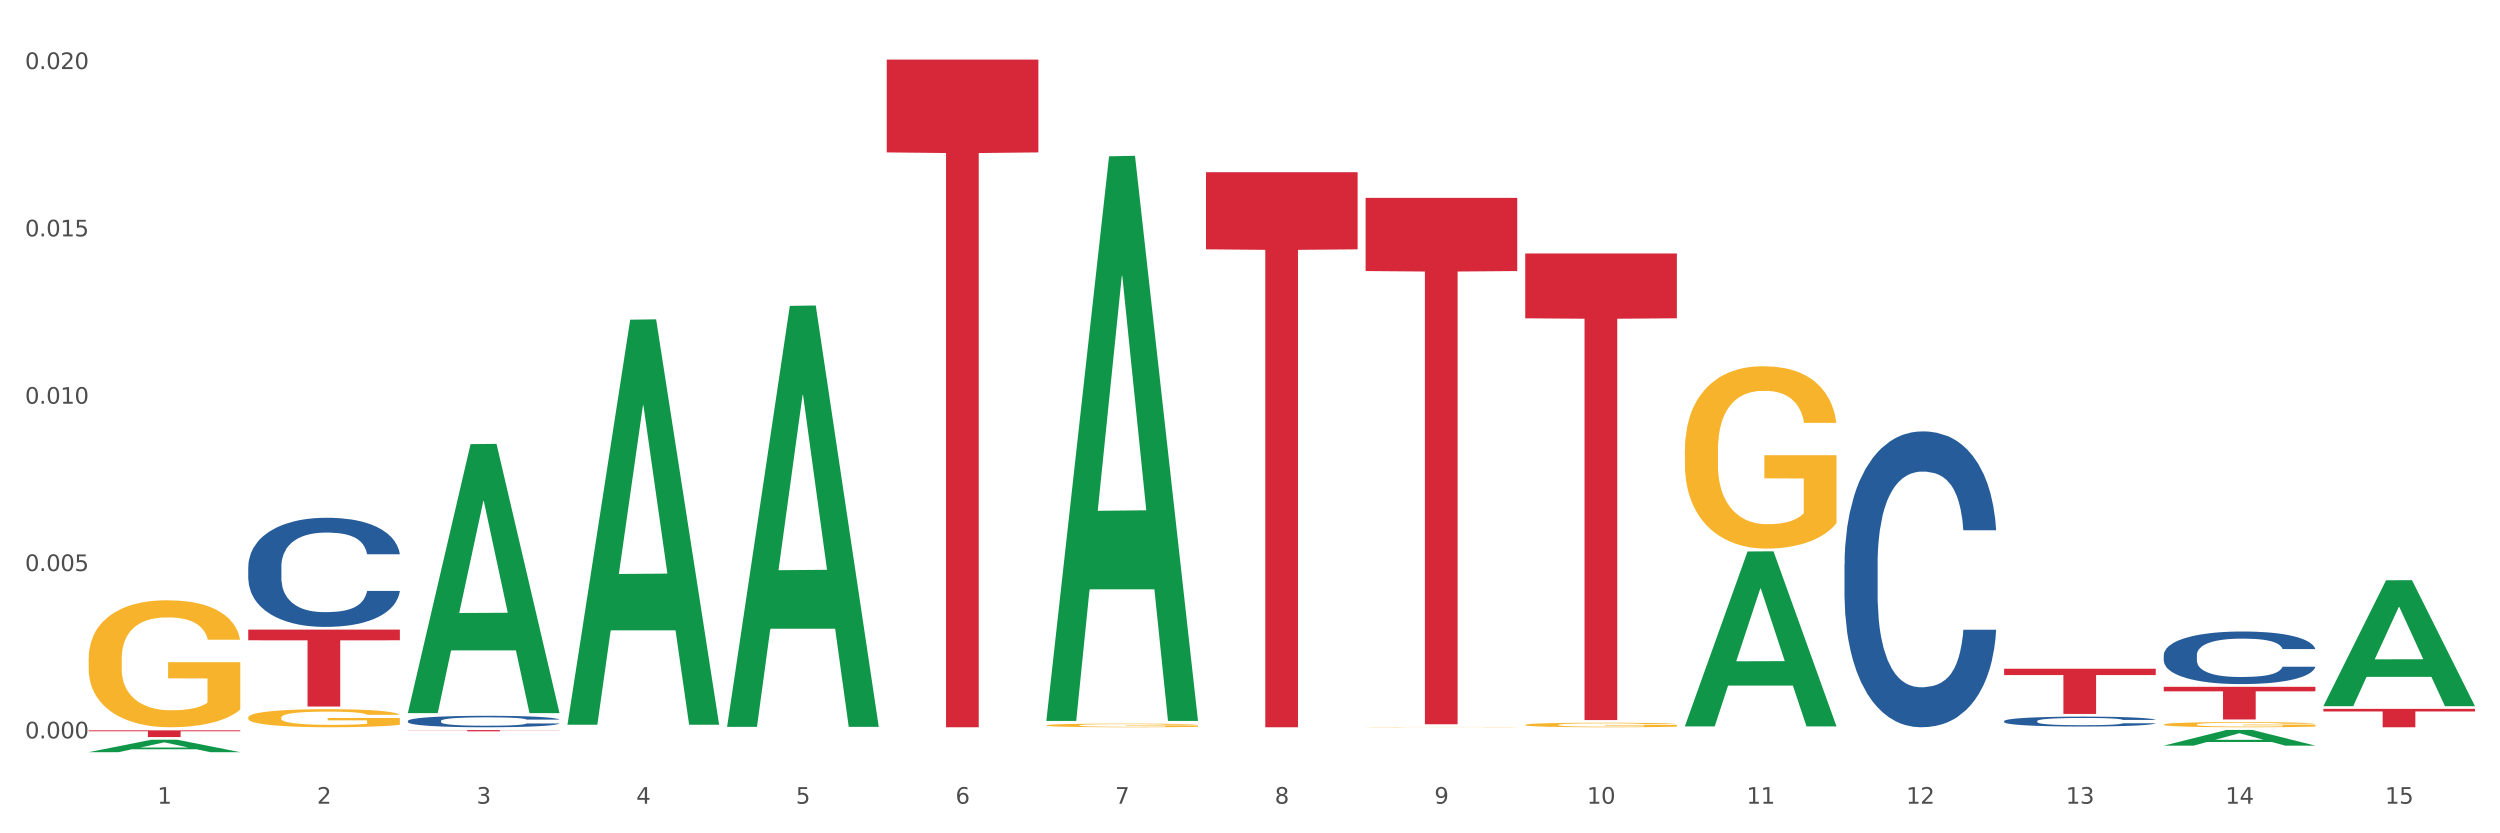 <?xml version="1.0" encoding="utf-8" standalone="no"?>
<!DOCTYPE svg PUBLIC "-//W3C//DTD SVG 1.1//EN"
  "http://www.w3.org/Graphics/SVG/1.1/DTD/svg11.dtd">
<svg xmlns:xlink="http://www.w3.org/1999/xlink" width="1080pt" height="360pt" viewBox="0 0 1080 360" xmlns="http://www.w3.org/2000/svg" version="1.1">
 <rect x="0" y="0" width="1080" height="360" fill="#333333" stroke="none"/>
 <defs>
  <style type="text/css">*{stroke-linejoin: round; stroke-linecap: butt}</style>
 </defs>
 <g id="figure_1">
  <g id="patch_1">
   <path d="M 0 360 
L 1080 360 
L 1080 0 
L 0 0 
z
" style="fill: #ffffff; stroke: #ffffff; stroke-linejoin: miter"/>
  </g>
  <g id="axes_1">
   <g id="matplotlib.axis_1">
    <g id="xtick_1">
     <g id="text_1">
      <!-- 1 -->
      <g style="fill: #4d4d4d" transform="translate(67.984 347.204) scale(0.096 -0.096)">
       <defs>
        <path id="DejaVuSans-31" d="M 794 531 
L 1825 531 
L 1825 4091 
L 703 3866 
L 703 4441 
L 1819 4666 
L 2450 4666 
L 2450 531 
L 3481 531 
L 3481 0 
L 794 0 
L 794 531 
z
" transform="scale(0.016)"/>
       </defs>
       <use xlink:href="#DejaVuSans-31"/>
      </g>
     </g>
    </g>
    <g id="xtick_2">
     <g id="text_2">
      <!-- 2 -->
      <g style="fill: #4d4d4d" transform="translate(136.942 347.204) scale(0.096 -0.096)">
       <defs>
        <path id="DejaVuSans-32" d="M 1228 531 
L 3431 531 
L 3431 0 
L 469 0 
L 469 531 
Q 828 903 1448 1529 
Q 2069 2156 2228 2338 
Q 2531 2678 2651 2914 
Q 2772 3150 2772 3378 
Q 2772 3750 2511 3984 
Q 2250 4219 1831 4219 
Q 1534 4219 1204 4116 
Q 875 4013 500 3803 
L 500 4441 
Q 881 4594 1212 4672 
Q 1544 4750 1819 4750 
Q 2544 4750 2975 4387 
Q 3406 4025 3406 3419 
Q 3406 3131 3298 2873 
Q 3191 2616 2906 2266 
Q 2828 2175 2409 1742 
Q 1991 1309 1228 531 
z
" transform="scale(0.016)"/>
       </defs>
       <use xlink:href="#DejaVuSans-32"/>
      </g>
     </g>
    </g>
    <g id="xtick_3">
     <g id="text_3">
      <!-- 3 -->
      <g style="fill: #4d4d4d" transform="translate(205.899 347.204) scale(0.096 -0.096)">
       <defs>
        <path id="DejaVuSans-33" d="M 2597 2516 
Q 3050 2419 3304 2112 
Q 3559 1806 3559 1356 
Q 3559 666 3084 287 
Q 2609 -91 1734 -91 
Q 1441 -91 1130 -33 
Q 819 25 488 141 
L 488 750 
Q 750 597 1062 519 
Q 1375 441 1716 441 
Q 2309 441 2620 675 
Q 2931 909 2931 1356 
Q 2931 1769 2642 2001 
Q 2353 2234 1838 2234 
L 1294 2234 
L 1294 2753 
L 1863 2753 
Q 2328 2753 2575 2939 
Q 2822 3125 2822 3475 
Q 2822 3834 2567 4026 
Q 2313 4219 1838 4219 
Q 1578 4219 1281 4162 
Q 984 4106 628 3988 
L 628 4550 
Q 988 4650 1302 4700 
Q 1616 4750 1894 4750 
Q 2613 4750 3031 4423 
Q 3450 4097 3450 3541 
Q 3450 3153 3228 2886 
Q 3006 2619 2597 2516 
z
" transform="scale(0.016)"/>
       </defs>
       <use xlink:href="#DejaVuSans-33"/>
      </g>
     </g>
    </g>
    <g id="xtick_4">
     <g id="text_4">
      <!-- 4 -->
      <g style="fill: #4d4d4d" transform="translate(274.857 347.204) scale(0.096 -0.096)">
       <defs>
        <path id="DejaVuSans-34" d="M 2419 4116 
L 825 1625 
L 2419 1625 
L 2419 4116 
z
M 2253 4666 
L 3047 4666 
L 3047 1625 
L 3713 1625 
L 3713 1100 
L 3047 1100 
L 3047 0 
L 2419 0 
L 2419 1100 
L 313 1100 
L 313 1709 
L 2253 4666 
z
" transform="scale(0.016)"/>
       </defs>
       <use xlink:href="#DejaVuSans-34"/>
      </g>
     </g>
    </g>
    <g id="xtick_5">
     <g id="text_5">
      <!-- 5 -->
      <g style="fill: #4d4d4d" transform="translate(343.815 347.204) scale(0.096 -0.096)">
       <defs>
        <path id="DejaVuSans-35" d="M 691 4666 
L 3169 4666 
L 3169 4134 
L 1269 4134 
L 1269 2991 
Q 1406 3038 1543 3061 
Q 1681 3084 1819 3084 
Q 2600 3084 3056 2656 
Q 3513 2228 3513 1497 
Q 3513 744 3044 326 
Q 2575 -91 1722 -91 
Q 1428 -91 1123 -41 
Q 819 9 494 109 
L 494 744 
Q 775 591 1075 516 
Q 1375 441 1709 441 
Q 2250 441 2565 725 
Q 2881 1009 2881 1497 
Q 2881 1984 2565 2268 
Q 2250 2553 1709 2553 
Q 1456 2553 1204 2497 
Q 953 2441 691 2322 
L 691 4666 
z
" transform="scale(0.016)"/>
       </defs>
       <use xlink:href="#DejaVuSans-35"/>
      </g>
     </g>
    </g>
    <g id="xtick_6">
     <g id="text_6">
      <!-- 6 -->
      <g style="fill: #4d4d4d" transform="translate(412.772 347.204) scale(0.096 -0.096)">
       <defs>
        <path id="DejaVuSans-36" d="M 2113 2584 
Q 1688 2584 1439 2293 
Q 1191 2003 1191 1497 
Q 1191 994 1439 701 
Q 1688 409 2113 409 
Q 2538 409 2786 701 
Q 3034 994 3034 1497 
Q 3034 2003 2786 2293 
Q 2538 2584 2113 2584 
z
M 3366 4563 
L 3366 3988 
Q 3128 4100 2886 4159 
Q 2644 4219 2406 4219 
Q 1781 4219 1451 3797 
Q 1122 3375 1075 2522 
Q 1259 2794 1537 2939 
Q 1816 3084 2150 3084 
Q 2853 3084 3261 2657 
Q 3669 2231 3669 1497 
Q 3669 778 3244 343 
Q 2819 -91 2113 -91 
Q 1303 -91 875 529 
Q 447 1150 447 2328 
Q 447 3434 972 4092 
Q 1497 4750 2381 4750 
Q 2619 4750 2861 4703 
Q 3103 4656 3366 4563 
z
" transform="scale(0.016)"/>
       </defs>
       <use xlink:href="#DejaVuSans-36"/>
      </g>
     </g>
    </g>
    <g id="xtick_7">
     <g id="text_7">
      <!-- 7 -->
      <g style="fill: #4d4d4d" transform="translate(481.73 347.204) scale(0.096 -0.096)">
       <defs>
        <path id="DejaVuSans-37" d="M 525 4666 
L 3525 4666 
L 3525 4397 
L 1831 0 
L 1172 0 
L 2766 4134 
L 525 4134 
L 525 4666 
z
" transform="scale(0.016)"/>
       </defs>
       <use xlink:href="#DejaVuSans-37"/>
      </g>
     </g>
    </g>
    <g id="xtick_8">
     <g id="text_8">
      <!-- 8 -->
      <g style="fill: #4d4d4d" transform="translate(550.688 347.204) scale(0.096 -0.096)">
       <defs>
        <path id="DejaVuSans-38" d="M 2034 2216 
Q 1584 2216 1326 1975 
Q 1069 1734 1069 1313 
Q 1069 891 1326 650 
Q 1584 409 2034 409 
Q 2484 409 2743 651 
Q 3003 894 3003 1313 
Q 3003 1734 2745 1975 
Q 2488 2216 2034 2216 
z
M 1403 2484 
Q 997 2584 770 2862 
Q 544 3141 544 3541 
Q 544 4100 942 4425 
Q 1341 4750 2034 4750 
Q 2731 4750 3128 4425 
Q 3525 4100 3525 3541 
Q 3525 3141 3298 2862 
Q 3072 2584 2669 2484 
Q 3125 2378 3379 2068 
Q 3634 1759 3634 1313 
Q 3634 634 3220 271 
Q 2806 -91 2034 -91 
Q 1263 -91 848 271 
Q 434 634 434 1313 
Q 434 1759 690 2068 
Q 947 2378 1403 2484 
z
M 1172 3481 
Q 1172 3119 1398 2916 
Q 1625 2713 2034 2713 
Q 2441 2713 2670 2916 
Q 2900 3119 2900 3481 
Q 2900 3844 2670 4047 
Q 2441 4250 2034 4250 
Q 1625 4250 1398 4047 
Q 1172 3844 1172 3481 
z
" transform="scale(0.016)"/>
       </defs>
       <use xlink:href="#DejaVuSans-38"/>
      </g>
     </g>
    </g>
    <g id="xtick_9">
     <g id="text_9">
      <!-- 9 -->
      <g style="fill: #4d4d4d" transform="translate(619.645 347.204) scale(0.096 -0.096)">
       <defs>
        <path id="DejaVuSans-39" d="M 703 97 
L 703 672 
Q 941 559 1184 500 
Q 1428 441 1663 441 
Q 2288 441 2617 861 
Q 2947 1281 2994 2138 
Q 2813 1869 2534 1725 
Q 2256 1581 1919 1581 
Q 1219 1581 811 2004 
Q 403 2428 403 3163 
Q 403 3881 828 4315 
Q 1253 4750 1959 4750 
Q 2769 4750 3195 4129 
Q 3622 3509 3622 2328 
Q 3622 1225 3098 567 
Q 2575 -91 1691 -91 
Q 1453 -91 1209 -44 
Q 966 3 703 97 
z
M 1959 2075 
Q 2384 2075 2632 2365 
Q 2881 2656 2881 3163 
Q 2881 3666 2632 3958 
Q 2384 4250 1959 4250 
Q 1534 4250 1286 3958 
Q 1038 3666 1038 3163 
Q 1038 2656 1286 2365 
Q 1534 2075 1959 2075 
z
" transform="scale(0.016)"/>
       </defs>
       <use xlink:href="#DejaVuSans-39"/>
      </g>
     </g>
    </g>
    <g id="xtick_10">
     <g id="text_10">
      <!-- 10 -->
      <g style="fill: #4d4d4d" transform="translate(685.549 347.204) scale(0.096 -0.096)">
       <defs>
        <path id="DejaVuSans-30" d="M 2034 4250 
Q 1547 4250 1301 3770 
Q 1056 3291 1056 2328 
Q 1056 1369 1301 889 
Q 1547 409 2034 409 
Q 2525 409 2770 889 
Q 3016 1369 3016 2328 
Q 3016 3291 2770 3770 
Q 2525 4250 2034 4250 
z
M 2034 4750 
Q 2819 4750 3233 4129 
Q 3647 3509 3647 2328 
Q 3647 1150 3233 529 
Q 2819 -91 2034 -91 
Q 1250 -91 836 529 
Q 422 1150 422 2328 
Q 422 3509 836 4129 
Q 1250 4750 2034 4750 
z
" transform="scale(0.016)"/>
       </defs>
       <use xlink:href="#DejaVuSans-31"/>
       <use xlink:href="#DejaVuSans-30" transform="translate(63.623 0)"/>
      </g>
     </g>
    </g>
    <g id="xtick_11">
     <g id="text_11">
      <!-- 11 -->
      <g style="fill: #4d4d4d" transform="translate(754.506 347.204) scale(0.096 -0.096)">
       <use xlink:href="#DejaVuSans-31"/>
       <use xlink:href="#DejaVuSans-31" transform="translate(63.623 0)"/>
      </g>
     </g>
    </g>
    <g id="xtick_12">
     <g id="text_12">
      <!-- 12 -->
      <g style="fill: #4d4d4d" transform="translate(823.464 347.204) scale(0.096 -0.096)">
       <use xlink:href="#DejaVuSans-31"/>
       <use xlink:href="#DejaVuSans-32" transform="translate(63.623 0)"/>
      </g>
     </g>
    </g>
    <g id="xtick_13">
     <g id="text_13">
      <!-- 13 -->
      <g style="fill: #4d4d4d" transform="translate(892.422 347.204) scale(0.096 -0.096)">
       <use xlink:href="#DejaVuSans-31"/>
       <use xlink:href="#DejaVuSans-33" transform="translate(63.623 0)"/>
      </g>
     </g>
    </g>
    <g id="xtick_14">
     <g id="text_14">
      <!-- 14 -->
      <g style="fill: #4d4d4d" transform="translate(961.379 347.204) scale(0.096 -0.096)">
       <use xlink:href="#DejaVuSans-31"/>
       <use xlink:href="#DejaVuSans-34" transform="translate(63.623 0)"/>
      </g>
     </g>
    </g>
    <g id="xtick_15">
     <g id="text_15">
      <!-- 15 -->
      <g style="fill: #4d4d4d" transform="translate(1030.337 347.204) scale(0.096 -0.096)">
       <use xlink:href="#DejaVuSans-31"/>
       <use xlink:href="#DejaVuSans-35" transform="translate(63.623 0)"/>
      </g>
     </g>
    </g>
    <g id="xtick_16"/>
    <g id="xtick_17"/>
    <g id="xtick_18"/>
    <g id="xtick_19"/>
    <g id="xtick_20"/>
    <g id="xtick_21"/>
    <g id="xtick_22"/>
    <g id="xtick_23"/>
    <g id="xtick_24"/>
    <g id="xtick_25"/>
    <g id="xtick_26"/>
    <g id="xtick_27"/>
    <g id="xtick_28"/>
    <g id="xtick_29"/>
   </g>
   <g id="matplotlib.axis_2">
    <g id="ytick_1">
     <g id="text_16">
      <!-- 0.000 -->
      <g style="fill: #4d4d4d" transform="translate(10.8 318.984) scale(0.096 -0.096)">
       <defs>
        <path id="DejaVuSans-2e" d="M 684 794 
L 1344 794 
L 1344 0 
L 684 0 
L 684 794 
z
" transform="scale(0.016)"/>
       </defs>
       <use xlink:href="#DejaVuSans-30"/>
       <use xlink:href="#DejaVuSans-2e" transform="translate(63.623 0)"/>
       <use xlink:href="#DejaVuSans-30" transform="translate(95.41 0)"/>
       <use xlink:href="#DejaVuSans-30" transform="translate(159.033 0)"/>
       <use xlink:href="#DejaVuSans-30" transform="translate(222.656 0)"/>
      </g>
     </g>
    </g>
    <g id="ytick_2">
     <g id="text_17">
      <!-- 0.005 -->
      <g style="fill: #4d4d4d" transform="translate(10.8 246.695) scale(0.096 -0.096)">
       <use xlink:href="#DejaVuSans-30"/>
       <use xlink:href="#DejaVuSans-2e" transform="translate(63.623 0)"/>
       <use xlink:href="#DejaVuSans-30" transform="translate(95.41 0)"/>
       <use xlink:href="#DejaVuSans-30" transform="translate(159.033 0)"/>
       <use xlink:href="#DejaVuSans-35" transform="translate(222.656 0)"/>
      </g>
     </g>
    </g>
    <g id="ytick_3">
     <g id="text_18">
      <!-- 0.010 -->
      <g style="fill: #4d4d4d" transform="translate(10.8 174.406) scale(0.096 -0.096)">
       <use xlink:href="#DejaVuSans-30"/>
       <use xlink:href="#DejaVuSans-2e" transform="translate(63.623 0)"/>
       <use xlink:href="#DejaVuSans-30" transform="translate(95.41 0)"/>
       <use xlink:href="#DejaVuSans-31" transform="translate(159.033 0)"/>
       <use xlink:href="#DejaVuSans-30" transform="translate(222.656 0)"/>
      </g>
     </g>
    </g>
    <g id="ytick_4">
     <g id="text_19">
      <!-- 0.015 -->
      <g style="fill: #4d4d4d" transform="translate(10.8 102.117) scale(0.096 -0.096)">
       <use xlink:href="#DejaVuSans-30"/>
       <use xlink:href="#DejaVuSans-2e" transform="translate(63.623 0)"/>
       <use xlink:href="#DejaVuSans-30" transform="translate(95.41 0)"/>
       <use xlink:href="#DejaVuSans-31" transform="translate(159.033 0)"/>
       <use xlink:href="#DejaVuSans-35" transform="translate(222.656 0)"/>
      </g>
     </g>
    </g>
    <g id="ytick_5">
     <g id="text_20">
      <!-- 0.020 -->
      <g style="fill: #4d4d4d" transform="translate(10.8 29.828) scale(0.096 -0.096)">
       <use xlink:href="#DejaVuSans-30"/>
       <use xlink:href="#DejaVuSans-2e" transform="translate(63.623 0)"/>
       <use xlink:href="#DejaVuSans-30" transform="translate(95.41 0)"/>
       <use xlink:href="#DejaVuSans-32" transform="translate(159.033 0)"/>
       <use xlink:href="#DejaVuSans-30" transform="translate(222.656 0)"/>
      </g>
     </g>
    </g>
    <g id="ytick_6"/>
    <g id="ytick_7"/>
    <g id="ytick_8"/>
    <g id="ytick_9"/>
   </g>
   <g id="PolyCollection_1">
    <path d="M 38.283 324.939 
L 38.351 324.934 
L 65.365 319.568 
L 76.576 319.563 
L 103.793 324.95 
L 90.826 324.95 
L 84.95 323.695 
L 57.058 323.695 
L 56.855 323.715 
L 51.182 324.95 
L 38.283 324.95 
L 38.283 324.939 
L 60.57 322.947 
L 81.438 322.942 
L 71.105 320.711 
L 70.97 320.701 
L 70.835 320.716 
L 60.502 322.942 
L 60.57 322.947 
L 38.283 324.939 
z
" clip-path="url(#p3f6990350b)" style="fill: #109648"/>
    <path d="M 176.198 311.45 
L 176.276 311.445 
L 176.276 311.318 
L 176.508 311.146 
L 177.36 310.83 
L 178.444 310.59 
L 180.302 310.309 
L 181.309 310.191 
L 182.625 310.06 
L 185.336 309.848 
L 188.433 309.667 
L 190.601 309.567 
L 192.227 309.504 
L 195.867 309.39 
L 197.957 309.341 
L 200.126 309.3 
L 201.984 309.273 
L 205.081 309.241 
L 207.559 309.228 
L 210.424 309.223 
L 212.825 309.228 
L 216 309.246 
L 220.646 309.3 
L 222.427 309.332 
L 224.827 309.386 
L 227.305 309.458 
L 229.319 309.531 
L 231.642 309.635 
L 234.042 309.771 
L 236.365 309.943 
L 237.991 310.101 
L 239.308 310.268 
L 240.469 310.472 
L 241.321 310.694 
L 241.708 310.879 
L 227.538 310.879 
L 227.15 310.712 
L 226.376 310.531 
L 225.602 310.409 
L 224.75 310.309 
L 223.433 310.196 
L 222.272 310.124 
L 220.336 310.038 
L 218.555 309.983 
L 217.084 309.952 
L 215.303 309.924 
L 211.509 309.897 
L 208.798 309.897 
L 207.095 309.906 
L 205.004 309.929 
L 203.223 309.961 
L 201.132 310.015 
L 199.506 310.074 
L 197.88 310.151 
L 196.951 310.205 
L 195.557 310.305 
L 194.628 310.386 
L 193.389 310.526 
L 192.692 310.626 
L 191.453 310.884 
L 190.911 311.074 
L 190.679 311.205 
L 190.524 311.35 
L 190.524 312.056 
L 190.988 312.373 
L 191.376 312.509 
L 191.995 312.663 
L 193.157 312.862 
L 194.86 313.056 
L 196.641 313.197 
L 198.112 313.283 
L 199.506 313.346 
L 200.9 313.396 
L 202.604 313.441 
L 203.997 313.468 
L 206.088 313.495 
L 208.566 313.509 
L 210.502 313.509 
L 214.451 313.486 
L 216.232 313.464 
L 217.936 313.432 
L 219.794 313.382 
L 221.265 313.328 
L 222.117 313.287 
L 223.511 313.201 
L 224.595 313.111 
L 225.524 313.006 
L 226.144 312.916 
L 226.841 312.78 
L 227.383 312.626 
L 227.538 312.545 
L 241.708 312.545 
L 241.398 312.708 
L 240.856 312.866 
L 239.772 313.079 
L 238.92 313.201 
L 237.604 313.35 
L 236.21 313.477 
L 234.274 313.617 
L 232.493 313.722 
L 230.635 313.812 
L 228.622 313.893 
L 224.982 314.007 
L 223.666 314.038 
L 220.878 314.093 
L 218.71 314.124 
L 215.535 314.156 
L 212.283 314.174 
L 208.876 314.179 
L 205.856 314.17 
L 202.526 314.142 
L 200.435 314.115 
L 198.112 314.075 
L 195.402 314.011 
L 192.847 313.934 
L 190.446 313.844 
L 188.201 313.74 
L 186.11 313.622 
L 183.4 313.427 
L 181.386 313.237 
L 179.915 313.061 
L 178.909 312.911 
L 177.902 312.721 
L 177.36 312.59 
L 176.508 312.273 
L 176.198 311.979 
L 176.198 311.45 
z
" clip-path="url(#p3f6990350b)" style="fill: #255c99"/>
    <path d="M 796.817 243.787 
L 796.895 243.67 
L 796.895 240.402 
L 797.127 235.966 
L 797.979 227.794 
L 799.063 221.607 
L 800.921 214.37 
L 801.928 211.334 
L 803.244 207.949 
L 805.955 202.463 
L 809.052 197.793 
L 811.22 195.225 
L 812.846 193.591 
L 816.486 190.672 
L 818.576 189.388 
L 820.745 188.337 
L 822.603 187.637 
L 825.7 186.82 
L 828.178 186.47 
L 831.043 186.353 
L 833.444 186.47 
L 836.619 186.937 
L 841.265 188.337 
L 843.046 189.155 
L 845.446 190.555 
L 847.924 192.423 
L 849.937 194.291 
L 852.261 196.976 
L 854.661 200.478 
L 856.984 204.914 
L 858.61 209 
L 859.927 213.319 
L 861.088 218.572 
L 861.94 224.292 
L 862.327 229.078 
L 848.156 229.078 
L 847.769 224.759 
L 846.995 220.09 
L 846.221 216.938 
L 845.369 214.37 
L 844.052 211.451 
L 842.891 209.583 
L 840.955 207.365 
L 839.174 205.965 
L 837.703 205.147 
L 835.922 204.447 
L 832.127 203.747 
L 829.417 203.747 
L 827.714 203.98 
L 825.623 204.564 
L 823.842 205.381 
L 821.751 206.782 
L 820.125 208.299 
L 818.499 210.284 
L 817.57 211.685 
L 816.176 214.253 
L 815.247 216.354 
L 814.008 219.973 
L 813.311 222.541 
L 812.072 229.195 
L 811.53 234.098 
L 811.298 237.483 
L 811.143 241.219 
L 811.143 259.43 
L 811.607 267.601 
L 811.994 271.103 
L 812.614 275.072 
L 813.775 280.209 
L 815.479 285.228 
L 817.26 288.847 
L 818.731 291.065 
L 820.125 292.699 
L 821.519 293.983 
L 823.222 295.151 
L 824.616 295.851 
L 826.707 296.552 
L 829.185 296.902 
L 831.121 296.902 
L 835.07 296.318 
L 836.851 295.734 
L 838.555 294.917 
L 840.413 293.633 
L 841.884 292.232 
L 842.736 291.182 
L 844.13 288.964 
L 845.214 286.629 
L 846.143 283.944 
L 846.763 281.609 
L 847.46 278.107 
L 848.002 274.138 
L 848.156 272.037 
L 862.327 272.037 
L 862.017 276.239 
L 861.475 280.325 
L 860.391 285.812 
L 859.539 288.964 
L 858.223 292.816 
L 856.829 296.085 
L 854.893 299.703 
L 853.112 302.388 
L 851.254 304.723 
L 849.241 306.824 
L 845.601 309.743 
L 844.285 310.56 
L 841.497 311.961 
L 839.329 312.778 
L 836.154 313.595 
L 832.902 314.062 
L 829.495 314.179 
L 826.475 313.945 
L 823.145 313.245 
L 821.054 312.544 
L 818.731 311.494 
L 816.021 309.859 
L 813.466 307.875 
L 811.065 305.54 
L 808.82 302.855 
L 806.729 299.82 
L 804.019 294.8 
L 802.005 289.898 
L 800.534 285.345 
L 799.527 281.493 
L 798.521 276.59 
L 797.979 273.204 
L 797.127 265.033 
L 796.817 257.445 
L 796.817 243.787 
z
" clip-path="url(#p3f6990350b)" style="fill: #255c99"/>
    <path d="M 865.775 311.504 
L 865.852 311.5 
L 865.852 311.391 
L 866.085 311.243 
L 866.936 310.969 
L 868.021 310.762 
L 869.879 310.52 
L 870.886 310.419 
L 872.202 310.306 
L 874.912 310.122 
L 878.01 309.966 
L 880.178 309.88 
L 881.804 309.825 
L 885.443 309.728 
L 887.534 309.685 
L 889.702 309.65 
L 891.561 309.626 
L 894.658 309.599 
L 897.136 309.587 
L 900.001 309.583 
L 902.402 309.587 
L 905.576 309.603 
L 910.222 309.65 
L 912.003 309.677 
L 914.404 309.724 
L 916.882 309.786 
L 918.895 309.849 
L 921.218 309.939 
L 923.619 310.056 
L 925.942 310.204 
L 927.568 310.341 
L 928.884 310.485 
L 930.046 310.661 
L 930.898 310.852 
L 931.285 311.012 
L 917.114 311.012 
L 916.727 310.868 
L 915.953 310.712 
L 915.178 310.606 
L 914.326 310.52 
L 913.01 310.423 
L 911.849 310.36 
L 909.913 310.286 
L 908.132 310.239 
L 906.66 310.212 
L 904.879 310.188 
L 901.085 310.165 
L 898.375 310.165 
L 896.671 310.173 
L 894.581 310.192 
L 892.8 310.22 
L 890.709 310.267 
L 889.083 310.317 
L 887.457 310.384 
L 886.527 310.431 
L 885.134 310.516 
L 884.204 310.587 
L 882.965 310.708 
L 882.269 310.794 
L 881.03 311.016 
L 880.488 311.18 
L 880.255 311.293 
L 880.1 311.418 
L 880.1 312.027 
L 880.565 312.301 
L 880.952 312.418 
L 881.572 312.55 
L 882.733 312.722 
L 884.437 312.89 
L 886.218 313.011 
L 887.689 313.085 
L 889.083 313.14 
L 890.477 313.183 
L 892.18 313.222 
L 893.574 313.245 
L 895.665 313.269 
L 898.143 313.281 
L 900.078 313.281 
L 904.028 313.261 
L 905.809 313.242 
L 907.512 313.214 
L 909.371 313.171 
L 910.842 313.124 
L 911.694 313.089 
L 913.088 313.015 
L 914.172 312.937 
L 915.101 312.847 
L 915.72 312.769 
L 916.417 312.652 
L 916.959 312.519 
L 917.114 312.449 
L 931.285 312.449 
L 930.975 312.59 
L 930.433 312.726 
L 929.349 312.91 
L 928.497 313.015 
L 927.181 313.144 
L 925.787 313.253 
L 923.851 313.374 
L 922.07 313.464 
L 920.212 313.542 
L 918.198 313.612 
L 914.559 313.71 
L 913.242 313.737 
L 910.455 313.784 
L 908.287 313.812 
L 905.112 313.839 
L 901.859 313.854 
L 898.452 313.858 
L 895.432 313.851 
L 892.103 313.827 
L 890.012 313.804 
L 887.689 313.769 
L 884.979 313.714 
L 882.423 313.648 
L 880.023 313.569 
L 877.777 313.48 
L 875.687 313.378 
L 872.976 313.21 
L 870.963 313.046 
L 869.492 312.894 
L 868.485 312.765 
L 867.478 312.601 
L 866.936 312.488 
L 866.085 312.215 
L 865.775 311.961 
L 865.775 311.504 
z
" clip-path="url(#p3f6990350b)" style="fill: #255c99"/>
    <path d="M 934.733 283.016 
L 934.81 282.995 
L 934.81 282.415 
L 935.042 281.626 
L 935.894 280.174 
L 936.978 279.074 
L 938.837 277.787 
L 939.843 277.248 
L 941.16 276.646 
L 943.87 275.671 
L 946.967 274.841 
L 949.135 274.385 
L 950.762 274.094 
L 954.401 273.575 
L 956.492 273.347 
L 958.66 273.16 
L 960.518 273.036 
L 963.616 272.891 
L 966.094 272.828 
L 968.959 272.808 
L 971.359 272.828 
L 974.534 272.911 
L 979.18 273.16 
L 980.961 273.306 
L 983.362 273.555 
L 985.839 273.887 
L 987.853 274.219 
L 990.176 274.696 
L 992.576 275.318 
L 994.899 276.107 
L 996.525 276.833 
L 997.842 277.601 
L 999.003 278.534 
L 999.855 279.551 
L 1000.242 280.402 
L 986.072 280.402 
L 985.685 279.634 
L 984.91 278.804 
L 984.136 278.244 
L 983.284 277.787 
L 981.968 277.269 
L 980.806 276.937 
L 978.87 276.543 
L 977.089 276.294 
L 975.618 276.148 
L 973.837 276.024 
L 970.043 275.899 
L 967.333 275.899 
L 965.629 275.941 
L 963.538 276.045 
L 961.757 276.19 
L 959.667 276.439 
L 958.04 276.709 
L 956.414 277.061 
L 955.485 277.31 
L 954.091 277.767 
L 953.162 278.14 
L 951.923 278.783 
L 951.226 279.24 
L 949.987 280.423 
L 949.445 281.294 
L 949.213 281.896 
L 949.058 282.56 
L 949.058 285.797 
L 949.523 287.249 
L 949.91 287.872 
L 950.529 288.577 
L 951.691 289.49 
L 953.394 290.382 
L 955.175 291.025 
L 956.647 291.42 
L 958.04 291.71 
L 959.434 291.938 
L 961.138 292.146 
L 962.532 292.27 
L 964.622 292.395 
L 967.1 292.457 
L 969.036 292.457 
L 972.985 292.353 
L 974.766 292.25 
L 976.47 292.104 
L 978.328 291.876 
L 979.8 291.627 
L 980.651 291.44 
L 982.045 291.046 
L 983.129 290.631 
L 984.058 290.154 
L 984.678 289.739 
L 985.375 289.116 
L 985.917 288.411 
L 986.072 288.038 
L 1000.242 288.038 
L 999.933 288.784 
L 999.391 289.511 
L 998.306 290.486 
L 997.455 291.046 
L 996.138 291.731 
L 994.744 292.312 
L 992.809 292.955 
L 991.028 293.432 
L 989.169 293.847 
L 987.156 294.221 
L 983.516 294.739 
L 982.2 294.885 
L 979.412 295.134 
L 977.244 295.279 
L 974.069 295.424 
L 970.817 295.507 
L 967.41 295.528 
L 964.39 295.486 
L 961.06 295.362 
L 958.97 295.237 
L 956.647 295.051 
L 953.936 294.76 
L 951.381 294.407 
L 948.981 293.993 
L 946.735 293.515 
L 944.644 292.976 
L 941.934 292.084 
L 939.921 291.212 
L 938.449 290.403 
L 937.443 289.718 
L 936.436 288.847 
L 935.894 288.245 
L 935.042 286.793 
L 934.733 285.444 
L 934.733 283.016 
z
" clip-path="url(#p3f6990350b)" style="fill: #255c99"/>
    <path d="M 1003.69 306.244 
L 1069.2 306.244 
L 1069.2 307.346 
L 1043.431 307.354 
L 1043.431 314.179 
L 1029.304 314.179 
L 1029.304 307.354 
L 1003.69 307.346 
L 1003.69 306.251 
L 1003.69 306.244 
z
" clip-path="url(#p3f6990350b)" style="fill: #d62839"/>
    <path d="M 934.733 296.686 
L 1000.242 296.686 
L 1000.242 298.647 
L 974.473 298.66 
L 974.473 310.797 
L 960.347 310.797 
L 960.347 298.66 
L 934.733 298.647 
L 934.733 296.7 
L 934.733 296.686 
z
" clip-path="url(#p3f6990350b)" style="fill: #d62839"/>
    <path d="M 865.775 288.905 
L 931.285 288.905 
L 931.285 291.618 
L 905.515 291.636 
L 905.515 308.425 
L 891.389 308.425 
L 891.389 291.636 
L 865.775 291.618 
L 865.775 288.923 
L 865.775 288.905 
z
" clip-path="url(#p3f6990350b)" style="fill: #d62839"/>
    <path d="M 658.902 109.497 
L 724.412 109.497 
L 724.412 137.507 
L 698.642 137.696 
L 698.642 311.055 
L 684.516 311.055 
L 684.516 137.696 
L 658.902 137.507 
L 658.902 109.686 
L 658.902 109.497 
z
" clip-path="url(#p3f6990350b)" style="fill: #d62839"/>
    <path d="M 589.944 85.486 
L 655.454 85.486 
L 655.454 117.087 
L 629.685 117.301 
L 629.685 312.885 
L 615.558 312.885 
L 615.558 117.301 
L 589.944 117.087 
L 589.944 85.7 
L 589.944 85.486 
z
" clip-path="url(#p3f6990350b)" style="fill: #d62839"/>
    <path d="M 520.987 74.388 
L 586.496 74.388 
L 586.496 107.711 
L 560.727 107.937 
L 560.727 314.179 
L 546.601 314.179 
L 546.601 107.937 
L 520.987 107.711 
L 520.987 74.614 
L 520.987 74.388 
z
" clip-path="url(#p3f6990350b)" style="fill: #d62839"/>
    <path d="M 383.071 25.759 
L 448.581 25.759 
L 448.581 65.84 
L 422.812 66.111 
L 422.812 314.179 
L 408.685 314.179 
L 408.685 66.111 
L 383.071 65.84 
L 383.071 26.03 
L 383.071 25.759 
z
" clip-path="url(#p3f6990350b)" style="fill: #d62839"/>
    <path d="M 176.198 315.4 
L 241.708 315.4 
L 241.708 315.474 
L 215.939 315.475 
L 215.939 315.934 
L 201.812 315.934 
L 201.812 315.475 
L 176.198 315.474 
L 176.198 315.4 
L 176.198 315.4 
z
" clip-path="url(#p3f6990350b)" style="fill: #d62839"/>
    <path d="M 107.241 271.986 
L 172.75 271.986 
L 172.75 276.603 
L 146.981 276.635 
L 146.981 305.214 
L 132.855 305.214 
L 132.855 276.635 
L 107.241 276.603 
L 107.241 272.017 
L 107.241 271.986 
z
" clip-path="url(#p3f6990350b)" style="fill: #d62839"/>
    <path d="M 38.283 315.515 
L 103.793 315.515 
L 103.793 315.917 
L 78.024 315.919 
L 78.024 318.405 
L 63.897 318.405 
L 63.897 315.919 
L 38.283 315.917 
L 38.283 315.518 
L 38.283 315.515 
z
" clip-path="url(#p3f6990350b)" style="fill: #d62839"/>
    <path d="M 934.733 312.983 
L 934.81 312.98 
L 934.81 312.907 
L 934.965 312.844 
L 935.738 312.692 
L 936.898 312.566 
L 937.749 312.499 
L 938.6 312.444 
L 939.605 312.39 
L 940.843 312.333 
L 943.086 312.249 
L 944.478 312.207 
L 946.179 312.162 
L 949.273 312.097 
L 951.516 312.061 
L 953.836 312.03 
L 957.626 311.994 
L 960.101 311.977 
L 962.731 311.965 
L 965.902 311.957 
L 968.3 311.955 
L 973.559 311.961 
L 978.045 311.979 
L 980.21 311.994 
L 982.995 312.018 
L 984.464 312.034 
L 986.862 312.067 
L 989.337 312.109 
L 991.038 312.146 
L 993.591 312.215 
L 995.524 312.284 
L 997.303 312.369 
L 998.231 312.428 
L 998.928 312.483 
L 999.546 312.546 
L 1000.165 312.645 
L 986.243 312.645 
L 985.702 312.574 
L 984.851 312.507 
L 983.614 312.442 
L 982.531 312.402 
L 980.674 312.351 
L 978.973 312.318 
L 977.194 312.294 
L 975.028 312.274 
L 973.327 312.264 
L 970.929 312.255 
L 966.211 312.258 
L 963.04 312.274 
L 960.875 312.294 
L 959.482 312.312 
L 958.245 312.333 
L 956.853 312.361 
L 955.229 312.404 
L 954.068 312.442 
L 952.908 312.491 
L 951.98 312.54 
L 951.129 312.597 
L 950.433 312.658 
L 949.892 312.721 
L 949.428 312.798 
L 949.041 312.926 
L 949.041 313.204 
L 949.196 313.267 
L 949.582 313.35 
L 950.047 313.413 
L 950.82 313.488 
L 951.516 313.539 
L 952.831 313.612 
L 954.3 313.673 
L 955.461 313.712 
L 956.621 313.744 
L 958.632 313.789 
L 960.875 313.825 
L 962.808 313.848 
L 965.438 313.868 
L 967.217 313.876 
L 968.764 313.88 
L 972.553 313.88 
L 975.26 313.874 
L 978.277 313.86 
L 980.597 313.842 
L 982.531 313.819 
L 984.696 313.783 
L 986.089 313.748 
L 986.089 313.324 
L 969.073 313.322 
L 969.073 313.039 
L 1000.242 313.039 
L 1000.242 313.868 
L 998.928 313.911 
L 997.458 313.949 
L 995.911 313.984 
L 993.591 314.026 
L 990.806 314.067 
L 988.331 314.095 
L 985.702 314.12 
L 982.608 314.142 
L 978.586 314.162 
L 976.111 314.17 
L 973.017 314.177 
L 969.382 314.179 
L 966.211 314.175 
L 963.118 314.164 
L 959.869 314.146 
L 956.698 314.12 
L 954.3 314.093 
L 951.903 314.061 
L 949.35 314.018 
L 947.34 313.978 
L 945.793 313.941 
L 944.091 313.894 
L 942.235 313.833 
L 940.843 313.779 
L 939.605 313.722 
L 938.29 313.649 
L 937.362 313.586 
L 936.434 313.506 
L 935.893 313.448 
L 935.274 313.356 
L 934.81 313.228 
L 934.733 312.983 
z
" clip-path="url(#p3f6990350b)" style="fill: #f7b32b"/>
    <path d="M 727.86 194.621 
L 727.937 194.549 
L 727.937 191.959 
L 728.092 189.728 
L 728.865 184.331 
L 730.025 179.87 
L 730.876 177.496 
L 731.727 175.553 
L 732.732 173.61 
L 733.97 171.595 
L 736.213 168.645 
L 737.605 167.134 
L 739.306 165.551 
L 742.4 163.248 
L 744.643 161.953 
L 746.963 160.874 
L 750.753 159.578 
L 753.228 159.003 
L 755.858 158.571 
L 759.029 158.283 
L 761.427 158.211 
L 766.686 158.427 
L 771.172 159.075 
L 773.337 159.578 
L 776.122 160.442 
L 777.591 161.018 
L 779.989 162.169 
L 782.464 163.68 
L 784.166 164.975 
L 786.718 167.422 
L 788.651 169.868 
L 790.43 172.89 
L 791.358 174.977 
L 792.055 176.92 
L 792.673 179.151 
L 793.292 182.676 
L 779.37 182.676 
L 778.829 180.158 
L 777.978 177.783 
L 776.741 175.481 
L 775.658 174.042 
L 773.802 172.243 
L 772.1 171.091 
L 770.321 170.228 
L 768.155 169.508 
L 766.454 169.149 
L 764.056 168.861 
L 759.338 168.933 
L 756.167 169.508 
L 754.002 170.228 
L 752.609 170.876 
L 751.372 171.595 
L 749.98 172.603 
L 748.356 174.114 
L 747.195 175.481 
L 746.035 177.208 
L 745.107 178.935 
L 744.256 180.949 
L 743.56 183.108 
L 743.019 185.339 
L 742.555 188.073 
L 742.168 192.606 
L 742.168 202.464 
L 742.323 204.695 
L 742.71 207.645 
L 743.174 209.876 
L 743.947 212.538 
L 744.643 214.337 
L 745.958 216.928 
L 747.427 219.086 
L 748.588 220.453 
L 749.748 221.605 
L 751.759 223.188 
L 754.002 224.483 
L 755.935 225.274 
L 758.565 225.994 
L 760.344 226.282 
L 761.891 226.426 
L 765.68 226.426 
L 768.387 226.21 
L 771.404 225.706 
L 773.724 225.059 
L 775.658 224.267 
L 777.823 222.972 
L 779.216 221.749 
L 779.216 206.71 
L 762.2 206.638 
L 762.2 196.636 
L 793.369 196.636 
L 793.369 225.994 
L 792.055 227.505 
L 790.585 228.872 
L 789.038 230.095 
L 786.718 231.607 
L 783.933 233.046 
L 781.458 234.053 
L 778.829 234.917 
L 775.735 235.708 
L 771.713 236.428 
L 769.238 236.715 
L 766.145 236.931 
L 762.509 237.003 
L 759.338 236.859 
L 756.245 236.5 
L 752.996 235.852 
L 749.825 234.917 
L 747.427 233.981 
L 745.03 232.83 
L 742.477 231.319 
L 740.467 229.88 
L 738.92 228.584 
L 737.218 226.929 
L 735.362 224.771 
L 733.97 222.828 
L 732.732 220.813 
L 731.417 218.223 
L 730.489 215.992 
L 729.561 213.186 
L 729.02 211.099 
L 728.401 207.861 
L 727.937 203.328 
L 727.86 194.621 
z
" clip-path="url(#p3f6990350b)" style="fill: #f7b32b"/>
    <path d="M 658.902 313.122 
L 658.979 313.12 
L 658.979 313.055 
L 659.134 313 
L 659.907 312.865 
L 661.068 312.754 
L 661.918 312.695 
L 662.769 312.646 
L 663.775 312.598 
L 665.012 312.548 
L 667.255 312.474 
L 668.647 312.436 
L 670.349 312.397 
L 673.442 312.339 
L 675.685 312.307 
L 678.006 312.28 
L 681.796 312.248 
L 684.271 312.234 
L 686.9 312.223 
L 690.071 312.216 
L 692.469 312.214 
L 697.728 312.219 
L 702.214 312.235 
L 704.38 312.248 
L 707.164 312.269 
L 708.634 312.284 
L 711.031 312.312 
L 713.506 312.35 
L 715.208 312.382 
L 717.76 312.443 
L 719.694 312.504 
L 721.473 312.58 
L 722.401 312.632 
L 723.097 312.68 
L 723.716 312.736 
L 724.334 312.824 
L 710.413 312.824 
L 709.871 312.761 
L 709.02 312.702 
L 707.783 312.644 
L 706.7 312.609 
L 704.844 312.564 
L 703.142 312.535 
L 701.363 312.513 
L 699.198 312.496 
L 697.496 312.487 
L 695.099 312.479 
L 690.381 312.481 
L 687.21 312.496 
L 685.044 312.513 
L 683.652 312.53 
L 682.414 312.548 
L 681.022 312.573 
L 679.398 312.61 
L 678.238 312.644 
L 677.078 312.688 
L 676.149 312.731 
L 675.299 312.781 
L 674.603 312.835 
L 674.061 312.89 
L 673.597 312.958 
L 673.21 313.072 
L 673.21 313.317 
L 673.365 313.373 
L 673.752 313.447 
L 674.216 313.502 
L 674.989 313.569 
L 675.685 313.613 
L 677 313.678 
L 678.47 313.732 
L 679.63 313.766 
L 680.79 313.795 
L 682.801 313.834 
L 685.044 313.866 
L 686.978 313.886 
L 689.607 313.904 
L 691.386 313.911 
L 692.933 313.915 
L 696.723 313.915 
L 699.43 313.909 
L 702.446 313.897 
L 704.767 313.881 
L 706.7 313.861 
L 708.866 313.829 
L 710.258 313.798 
L 710.258 313.423 
L 693.242 313.421 
L 693.242 313.172 
L 724.412 313.172 
L 724.412 313.904 
L 723.097 313.942 
L 721.627 313.976 
L 720.08 314.006 
L 717.76 314.044 
L 714.976 314.08 
L 712.501 314.105 
L 709.871 314.127 
L 706.777 314.146 
L 702.756 314.164 
L 700.281 314.171 
L 697.187 314.177 
L 693.552 314.179 
L 690.381 314.175 
L 687.287 314.166 
L 684.039 314.15 
L 680.867 314.127 
L 678.47 314.103 
L 676.072 314.075 
L 673.52 314.037 
L 671.509 314.001 
L 669.962 313.969 
L 668.26 313.927 
L 666.404 313.874 
L 665.012 313.825 
L 663.775 313.775 
L 662.46 313.71 
L 661.532 313.655 
L 660.603 313.585 
L 660.062 313.533 
L 659.443 313.452 
L 658.979 313.339 
L 658.902 313.122 
z
" clip-path="url(#p3f6990350b)" style="fill: #f7b32b"/>
    <path d="M 589.944 314.106 
L 590.022 314.106 
L 590.022 314.101 
L 590.176 314.097 
L 590.95 314.088 
L 592.11 314.081 
L 592.961 314.077 
L 593.811 314.073 
L 594.817 314.07 
L 596.054 314.066 
L 598.297 314.061 
L 599.69 314.059 
L 601.391 314.056 
L 604.485 314.052 
L 606.728 314.05 
L 609.048 314.048 
L 612.838 314.046 
L 615.313 314.045 
L 617.943 314.044 
L 621.114 314.044 
L 623.511 314.043 
L 628.771 314.044 
L 633.257 314.045 
L 635.422 314.046 
L 638.206 314.047 
L 639.676 314.048 
L 642.074 314.05 
L 644.549 314.053 
L 646.25 314.055 
L 648.803 314.059 
L 650.736 314.063 
L 652.515 314.069 
L 653.443 314.072 
L 654.139 314.076 
L 654.758 314.079 
L 655.377 314.085 
L 641.455 314.085 
L 640.914 314.081 
L 640.063 314.077 
L 638.825 314.073 
L 637.742 314.071 
L 635.886 314.067 
L 634.185 314.066 
L 632.406 314.064 
L 630.24 314.063 
L 628.539 314.062 
L 626.141 314.062 
L 621.423 314.062 
L 618.252 314.063 
L 616.086 314.064 
L 614.694 314.065 
L 613.457 314.066 
L 612.064 314.068 
L 610.44 314.071 
L 609.28 314.073 
L 608.12 314.076 
L 607.192 314.079 
L 606.341 314.082 
L 605.645 314.086 
L 605.104 314.09 
L 604.639 314.095 
L 604.253 314.102 
L 604.253 314.119 
L 604.407 314.123 
L 604.794 314.128 
L 605.258 314.132 
L 606.032 314.137 
L 606.728 314.14 
L 608.043 314.144 
L 609.512 314.148 
L 610.672 314.15 
L 611.832 314.152 
L 613.843 314.155 
L 616.086 314.157 
L 618.02 314.158 
L 620.65 314.16 
L 622.428 314.16 
L 623.975 314.16 
L 627.765 314.16 
L 630.472 314.16 
L 633.489 314.159 
L 635.809 314.158 
L 637.742 314.157 
L 639.908 314.155 
L 641.3 314.152 
L 641.3 314.127 
L 624.285 314.127 
L 624.285 314.109 
L 655.454 314.109 
L 655.454 314.16 
L 654.139 314.162 
L 652.67 314.165 
L 651.123 314.167 
L 648.803 314.169 
L 646.018 314.172 
L 643.543 314.174 
L 640.914 314.175 
L 637.82 314.176 
L 633.798 314.178 
L 631.323 314.178 
L 628.229 314.178 
L 624.594 314.179 
L 621.423 314.178 
L 618.329 314.178 
L 615.081 314.177 
L 611.91 314.175 
L 609.512 314.173 
L 607.114 314.171 
L 604.562 314.169 
L 602.551 314.166 
L 601.004 314.164 
L 599.303 314.161 
L 597.447 314.158 
L 596.054 314.154 
L 594.817 314.151 
L 593.502 314.146 
L 592.574 314.143 
L 591.646 314.138 
L 591.104 314.134 
L 590.486 314.129 
L 590.022 314.121 
L 589.944 314.106 
z
" clip-path="url(#p3f6990350b)" style="fill: #f7b32b"/>
    <path d="M 452.029 313.335 
L 452.106 313.333 
L 452.106 313.282 
L 452.261 313.237 
L 453.034 313.13 
L 454.195 313.041 
L 455.045 312.994 
L 455.896 312.955 
L 456.902 312.916 
L 458.139 312.876 
L 460.382 312.817 
L 461.774 312.787 
L 463.476 312.756 
L 466.569 312.71 
L 468.812 312.684 
L 471.133 312.662 
L 474.923 312.637 
L 477.398 312.625 
L 480.027 312.617 
L 483.198 312.611 
L 485.596 312.609 
L 490.855 312.614 
L 495.341 312.627 
L 497.507 312.637 
L 500.291 312.654 
L 501.761 312.665 
L 504.158 312.688 
L 506.633 312.718 
L 508.335 312.744 
L 510.887 312.793 
L 512.821 312.842 
L 514.6 312.902 
L 515.528 312.943 
L 516.224 312.982 
L 516.843 313.026 
L 517.461 313.097 
L 503.54 313.097 
L 502.998 313.047 
L 502.147 312.999 
L 500.91 312.953 
L 499.827 312.925 
L 497.971 312.889 
L 496.269 312.866 
L 494.49 312.849 
L 492.325 312.834 
L 490.623 312.827 
L 488.226 312.822 
L 483.508 312.823 
L 480.337 312.834 
L 478.171 312.849 
L 476.779 312.862 
L 475.541 312.876 
L 474.149 312.896 
L 472.525 312.926 
L 471.365 312.953 
L 470.205 312.988 
L 469.277 313.022 
L 468.426 313.062 
L 467.73 313.105 
L 467.188 313.15 
L 466.724 313.204 
L 466.337 313.294 
L 466.337 313.491 
L 466.492 313.535 
L 466.879 313.594 
L 467.343 313.638 
L 468.116 313.691 
L 468.812 313.727 
L 470.127 313.779 
L 471.597 313.822 
L 472.757 313.849 
L 473.917 313.872 
L 475.928 313.903 
L 478.171 313.929 
L 480.105 313.945 
L 482.734 313.959 
L 484.513 313.965 
L 486.06 313.968 
L 489.85 313.968 
L 492.557 313.964 
L 495.573 313.954 
L 497.894 313.941 
L 499.827 313.925 
L 501.993 313.899 
L 503.385 313.875 
L 503.385 313.575 
L 486.369 313.574 
L 486.369 313.375 
L 517.539 313.375 
L 517.539 313.959 
L 516.224 313.989 
L 514.754 314.017 
L 513.208 314.041 
L 510.887 314.071 
L 508.103 314.1 
L 505.628 314.12 
L 502.998 314.137 
L 499.904 314.153 
L 495.883 314.167 
L 493.408 314.173 
L 490.314 314.177 
L 486.679 314.179 
L 483.508 314.176 
L 480.414 314.169 
L 477.166 314.156 
L 473.994 314.137 
L 471.597 314.118 
L 469.199 314.095 
L 466.647 314.065 
L 464.636 314.037 
L 463.089 314.011 
L 461.387 313.978 
L 459.531 313.935 
L 458.139 313.896 
L 456.902 313.856 
L 455.587 313.805 
L 454.659 313.76 
L 453.731 313.704 
L 453.189 313.663 
L 452.57 313.598 
L 452.106 313.508 
L 452.029 313.335 
z
" clip-path="url(#p3f6990350b)" style="fill: #f7b32b"/>
    <path d="M 107.241 244.86 
L 107.318 244.817 
L 107.318 243.611 
L 107.55 241.974 
L 108.402 238.96 
L 109.486 236.677 
L 111.345 234.007 
L 112.351 232.888 
L 113.668 231.639 
L 116.378 229.615 
L 119.475 227.892 
L 121.644 226.945 
L 123.27 226.342 
L 126.909 225.265 
L 129 224.792 
L 131.168 224.404 
L 133.026 224.146 
L 136.124 223.844 
L 138.602 223.715 
L 141.467 223.672 
L 143.867 223.715 
L 147.042 223.887 
L 151.688 224.404 
L 153.469 224.705 
L 155.87 225.222 
L 158.348 225.911 
L 160.361 226.6 
L 162.684 227.591 
L 165.084 228.883 
L 167.407 230.519 
L 169.034 232.026 
L 170.35 233.62 
L 171.511 235.558 
L 172.363 237.668 
L 172.75 239.434 
L 158.58 239.434 
L 158.193 237.84 
L 157.418 236.118 
L 156.644 234.955 
L 155.792 234.007 
L 154.476 232.931 
L 153.314 232.242 
L 151.378 231.424 
L 149.597 230.907 
L 148.126 230.605 
L 146.345 230.347 
L 142.551 230.089 
L 139.841 230.089 
L 138.137 230.175 
L 136.046 230.39 
L 134.265 230.691 
L 132.175 231.208 
L 130.549 231.768 
L 128.922 232.5 
L 127.993 233.017 
L 126.599 233.964 
L 125.67 234.739 
L 124.431 236.074 
L 123.734 237.022 
L 122.495 239.477 
L 121.953 241.285 
L 121.721 242.534 
L 121.566 243.912 
L 121.566 250.63 
L 122.031 253.645 
L 122.418 254.937 
L 123.037 256.401 
L 124.199 258.296 
L 125.902 260.147 
L 127.683 261.482 
L 129.155 262.301 
L 130.549 262.904 
L 131.942 263.377 
L 133.646 263.808 
L 135.04 264.066 
L 137.13 264.325 
L 139.608 264.454 
L 141.544 264.454 
L 145.493 264.239 
L 147.274 264.023 
L 148.978 263.722 
L 150.836 263.248 
L 152.308 262.731 
L 153.159 262.344 
L 154.553 261.526 
L 155.637 260.664 
L 156.567 259.674 
L 157.186 258.812 
L 157.883 257.521 
L 158.425 256.056 
L 158.58 255.281 
L 172.75 255.281 
L 172.441 256.832 
L 171.899 258.339 
L 170.815 260.363 
L 169.963 261.526 
L 168.646 262.947 
L 167.253 264.152 
L 165.317 265.487 
L 163.536 266.478 
L 161.677 267.339 
L 159.664 268.114 
L 156.025 269.191 
L 154.708 269.492 
L 151.92 270.009 
L 149.752 270.311 
L 146.577 270.612 
L 143.325 270.784 
L 139.918 270.827 
L 136.898 270.741 
L 133.568 270.483 
L 131.478 270.225 
L 129.155 269.837 
L 126.444 269.234 
L 123.889 268.502 
L 121.489 267.641 
L 119.243 266.65 
L 117.152 265.531 
L 114.442 263.679 
L 112.429 261.87 
L 110.958 260.191 
L 109.951 258.769 
L 108.944 256.961 
L 108.402 255.712 
L 107.55 252.697 
L 107.241 249.898 
L 107.241 244.86 
z
" clip-path="url(#p3f6990350b)" style="fill: #255c99"/>
    <path d="M 107.241 309.979 
L 107.318 309.972 
L 107.318 309.716 
L 107.473 309.495 
L 108.246 308.96 
L 109.406 308.518 
L 110.257 308.283 
L 111.108 308.09 
L 112.113 307.898 
L 113.351 307.698 
L 115.594 307.406 
L 116.986 307.256 
L 118.687 307.099 
L 121.781 306.871 
L 124.024 306.743 
L 126.344 306.636 
L 130.134 306.508 
L 132.609 306.451 
L 135.239 306.408 
L 138.41 306.379 
L 140.808 306.372 
L 146.067 306.393 
L 150.553 306.458 
L 152.719 306.508 
L 155.503 306.593 
L 156.972 306.65 
L 159.37 306.764 
L 161.845 306.914 
L 163.547 307.042 
L 166.099 307.285 
L 168.032 307.527 
L 169.811 307.826 
L 170.74 308.033 
L 171.436 308.226 
L 172.054 308.447 
L 172.673 308.796 
L 158.751 308.796 
L 158.21 308.547 
L 157.359 308.311 
L 156.122 308.083 
L 155.039 307.941 
L 153.183 307.762 
L 151.481 307.648 
L 149.702 307.563 
L 147.537 307.491 
L 145.835 307.456 
L 143.437 307.427 
L 138.719 307.434 
L 135.548 307.491 
L 133.383 307.563 
L 131.991 307.627 
L 130.753 307.698 
L 129.361 307.798 
L 127.737 307.948 
L 126.576 308.083 
L 125.416 308.254 
L 124.488 308.425 
L 123.637 308.625 
L 122.941 308.839 
L 122.4 309.06 
L 121.936 309.331 
L 121.549 309.78 
L 121.549 310.757 
L 121.704 310.978 
L 122.091 311.27 
L 122.555 311.491 
L 123.328 311.755 
L 124.024 311.933 
L 125.339 312.19 
L 126.809 312.403 
L 127.969 312.539 
L 129.129 312.653 
L 131.14 312.81 
L 133.383 312.938 
L 135.316 313.017 
L 137.946 313.088 
L 139.725 313.116 
L 141.272 313.131 
L 145.062 313.131 
L 147.769 313.109 
L 150.785 313.059 
L 153.105 312.995 
L 155.039 312.917 
L 157.204 312.788 
L 158.597 312.667 
L 158.597 311.177 
L 141.581 311.17 
L 141.581 310.179 
L 172.75 310.179 
L 172.75 313.088 
L 171.436 313.238 
L 169.966 313.373 
L 168.419 313.494 
L 166.099 313.644 
L 163.315 313.786 
L 160.84 313.886 
L 158.21 313.972 
L 155.116 314.05 
L 151.094 314.122 
L 148.619 314.15 
L 145.526 314.171 
L 141.89 314.179 
L 138.719 314.164 
L 135.626 314.129 
L 132.377 314.065 
L 129.206 313.972 
L 126.809 313.879 
L 124.411 313.765 
L 121.859 313.615 
L 119.848 313.473 
L 118.301 313.344 
L 116.599 313.181 
L 114.743 312.967 
L 113.351 312.774 
L 112.113 312.575 
L 110.798 312.318 
L 109.87 312.097 
L 108.942 311.819 
L 108.401 311.612 
L 107.782 311.291 
L 107.318 310.842 
L 107.241 309.979 
z
" clip-path="url(#p3f6990350b)" style="fill: #f7b32b"/>
    <path d="M 38.283 284.671 
L 38.36 284.621 
L 38.36 282.817 
L 38.515 281.264 
L 39.288 277.507 
L 40.449 274.4 
L 41.299 272.747 
L 42.15 271.395 
L 43.156 270.042 
L 44.393 268.639 
L 46.636 266.585 
L 48.028 265.533 
L 49.73 264.431 
L 52.824 262.828 
L 55.066 261.926 
L 57.387 261.175 
L 61.177 260.273 
L 63.652 259.872 
L 66.281 259.571 
L 69.452 259.371 
L 71.85 259.321 
L 77.109 259.471 
L 81.595 259.922 
L 83.761 260.273 
L 86.545 260.874 
L 88.015 261.275 
L 90.412 262.076 
L 92.887 263.128 
L 94.589 264.03 
L 97.141 265.733 
L 99.075 267.437 
L 100.854 269.541 
L 101.782 270.994 
L 102.478 272.346 
L 103.097 273.9 
L 103.715 276.354 
L 89.794 276.354 
L 89.252 274.601 
L 88.401 272.948 
L 87.164 271.344 
L 86.081 270.343 
L 84.225 269.09 
L 82.523 268.288 
L 80.744 267.687 
L 78.579 267.186 
L 76.877 266.936 
L 74.48 266.735 
L 69.762 266.786 
L 66.591 267.186 
L 64.425 267.687 
L 63.033 268.138 
L 61.795 268.639 
L 60.403 269.341 
L 58.779 270.393 
L 57.619 271.344 
L 56.459 272.547 
L 55.531 273.749 
L 54.68 275.152 
L 53.984 276.655 
L 53.442 278.208 
L 52.978 280.112 
L 52.592 283.268 
L 52.592 290.131 
L 52.746 291.684 
L 53.133 293.738 
L 53.597 295.292 
L 54.37 297.145 
L 55.066 298.398 
L 56.381 300.201 
L 57.851 301.704 
L 59.011 302.656 
L 60.171 303.458 
L 62.182 304.56 
L 64.425 305.461 
L 66.359 306.013 
L 68.988 306.514 
L 70.767 306.714 
L 72.314 306.814 
L 76.104 306.814 
L 78.811 306.664 
L 81.827 306.313 
L 84.148 305.862 
L 86.081 305.311 
L 88.247 304.409 
L 89.639 303.558 
L 89.639 293.087 
L 72.623 293.037 
L 72.623 286.073 
L 103.793 286.073 
L 103.793 306.514 
L 102.478 307.566 
L 101.008 308.517 
L 99.462 309.369 
L 97.141 310.421 
L 94.357 311.423 
L 91.882 312.125 
L 89.252 312.726 
L 86.159 313.277 
L 82.137 313.778 
L 79.662 313.978 
L 76.568 314.129 
L 72.933 314.179 
L 69.762 314.078 
L 66.668 313.828 
L 63.42 313.377 
L 60.248 312.726 
L 57.851 312.074 
L 55.453 311.273 
L 52.901 310.221 
L 50.89 309.219 
L 49.343 308.317 
L 47.642 307.165 
L 45.785 305.662 
L 44.393 304.309 
L 43.156 302.906 
L 41.841 301.103 
L 40.913 299.55 
L 39.985 297.596 
L 39.443 296.143 
L 38.824 293.889 
L 38.36 290.733 
L 38.283 284.671 
z
" clip-path="url(#p3f6990350b)" style="fill: #f7b32b"/>
    <path d="M 176.198 307.846 
L 176.266 307.737 
L 203.28 191.859 
L 214.491 191.75 
L 241.708 308.065 
L 228.741 308.065 
L 222.866 280.979 
L 194.973 280.979 
L 194.771 281.416 
L 189.098 308.065 
L 176.198 308.065 
L 176.198 307.846 
L 198.485 264.815 
L 219.354 264.706 
L 209.021 216.542 
L 208.886 216.324 
L 208.751 216.651 
L 198.418 264.706 
L 198.485 264.815 
L 176.198 307.846 
z
" clip-path="url(#p3f6990350b)" style="fill: #109648"/>
    <path d="M 245.156 312.746 
L 245.224 312.582 
L 272.238 138.11 
L 283.449 137.946 
L 310.666 313.075 
L 297.699 313.075 
L 291.823 272.294 
L 263.931 272.294 
L 263.728 272.952 
L 258.055 313.075 
L 245.156 313.075 
L 245.156 312.746 
L 267.443 247.957 
L 288.311 247.792 
L 277.978 175.274 
L 277.843 174.945 
L 277.708 175.438 
L 267.375 247.792 
L 267.443 247.957 
L 245.156 312.746 
z
" clip-path="url(#p3f6990350b)" style="fill: #109648"/>
    <path d="M 314.114 313.668 
L 314.181 313.497 
L 341.196 132.14 
L 352.406 131.97 
L 379.623 314.01 
L 366.657 314.01 
L 360.781 271.619 
L 332.889 271.619 
L 332.686 272.303 
L 327.013 314.01 
L 314.114 314.01 
L 314.114 313.668 
L 336.4 246.322 
L 357.269 246.151 
L 346.936 170.771 
L 346.801 170.429 
L 346.666 170.942 
L 336.333 246.151 
L 336.4 246.322 
L 314.114 313.668 
z
" clip-path="url(#p3f6990350b)" style="fill: #109648"/>
    <path d="M 452.029 310.993 
L 452.096 310.763 
L 479.111 67.53 
L 490.322 67.301 
L 517.539 311.451 
L 504.572 311.451 
L 498.696 254.597 
L 470.804 254.597 
L 470.601 255.514 
L 464.928 311.451 
L 452.029 311.451 
L 452.029 310.993 
L 474.316 220.668 
L 495.184 220.439 
L 484.851 119.34 
L 484.716 118.882 
L 484.581 119.569 
L 474.248 220.439 
L 474.316 220.668 
L 452.029 310.993 
z
" clip-path="url(#p3f6990350b)" style="fill: #109648"/>
    <path d="M 727.86 313.654 
L 727.927 313.583 
L 754.941 238.233 
L 766.152 238.162 
L 793.369 313.796 
L 780.402 313.796 
L 774.527 296.184 
L 746.635 296.184 
L 746.432 296.468 
L 740.759 313.796 
L 727.86 313.796 
L 727.86 313.654 
L 750.146 285.673 
L 771.015 285.602 
L 760.682 254.283 
L 760.547 254.141 
L 760.412 254.354 
L 750.079 285.602 
L 750.146 285.673 
L 727.86 313.654 
z
" clip-path="url(#p3f6990350b)" style="fill: #109648"/>
    <path d="M 1003.69 304.983 
L 1003.758 304.932 
L 1030.772 250.681 
L 1041.983 250.63 
L 1069.2 305.085 
L 1056.233 305.085 
L 1050.357 292.405 
L 1022.465 292.405 
L 1022.263 292.609 
L 1016.59 305.085 
L 1003.69 305.085 
L 1003.69 304.983 
L 1025.977 284.837 
L 1046.846 284.786 
L 1036.513 262.237 
L 1036.378 262.134 
L 1036.243 262.288 
L 1025.91 284.786 
L 1025.977 284.837 
L 1003.69 304.983 
z
" clip-path="url(#p3f6990350b)" style="fill: #109648"/>
    <path d="M 934.733 322.11 
L 934.8 322.104 
L 961.814 315.343 
L 973.025 315.337 
L 1000.242 322.123 
L 987.275 322.123 
L 981.4 320.543 
L 953.508 320.543 
L 953.305 320.568 
L 947.632 322.123 
L 934.733 322.123 
L 934.733 322.11 
L 957.019 319.6 
L 977.888 319.593 
L 967.555 316.783 
L 967.42 316.771 
L 967.285 316.79 
L 956.952 319.593 
L 957.019 319.6 
L 934.733 322.11 
z
" clip-path="url(#p3f6990350b)" style="fill: #109648"/>
   </g>
  </g>
 </g>
 <defs>
  <clipPath id="p3f6990350b">
   <rect x="38.283" y="10.8" width="1030.917" height="329.109"/>
  </clipPath>
 </defs>
</svg>
